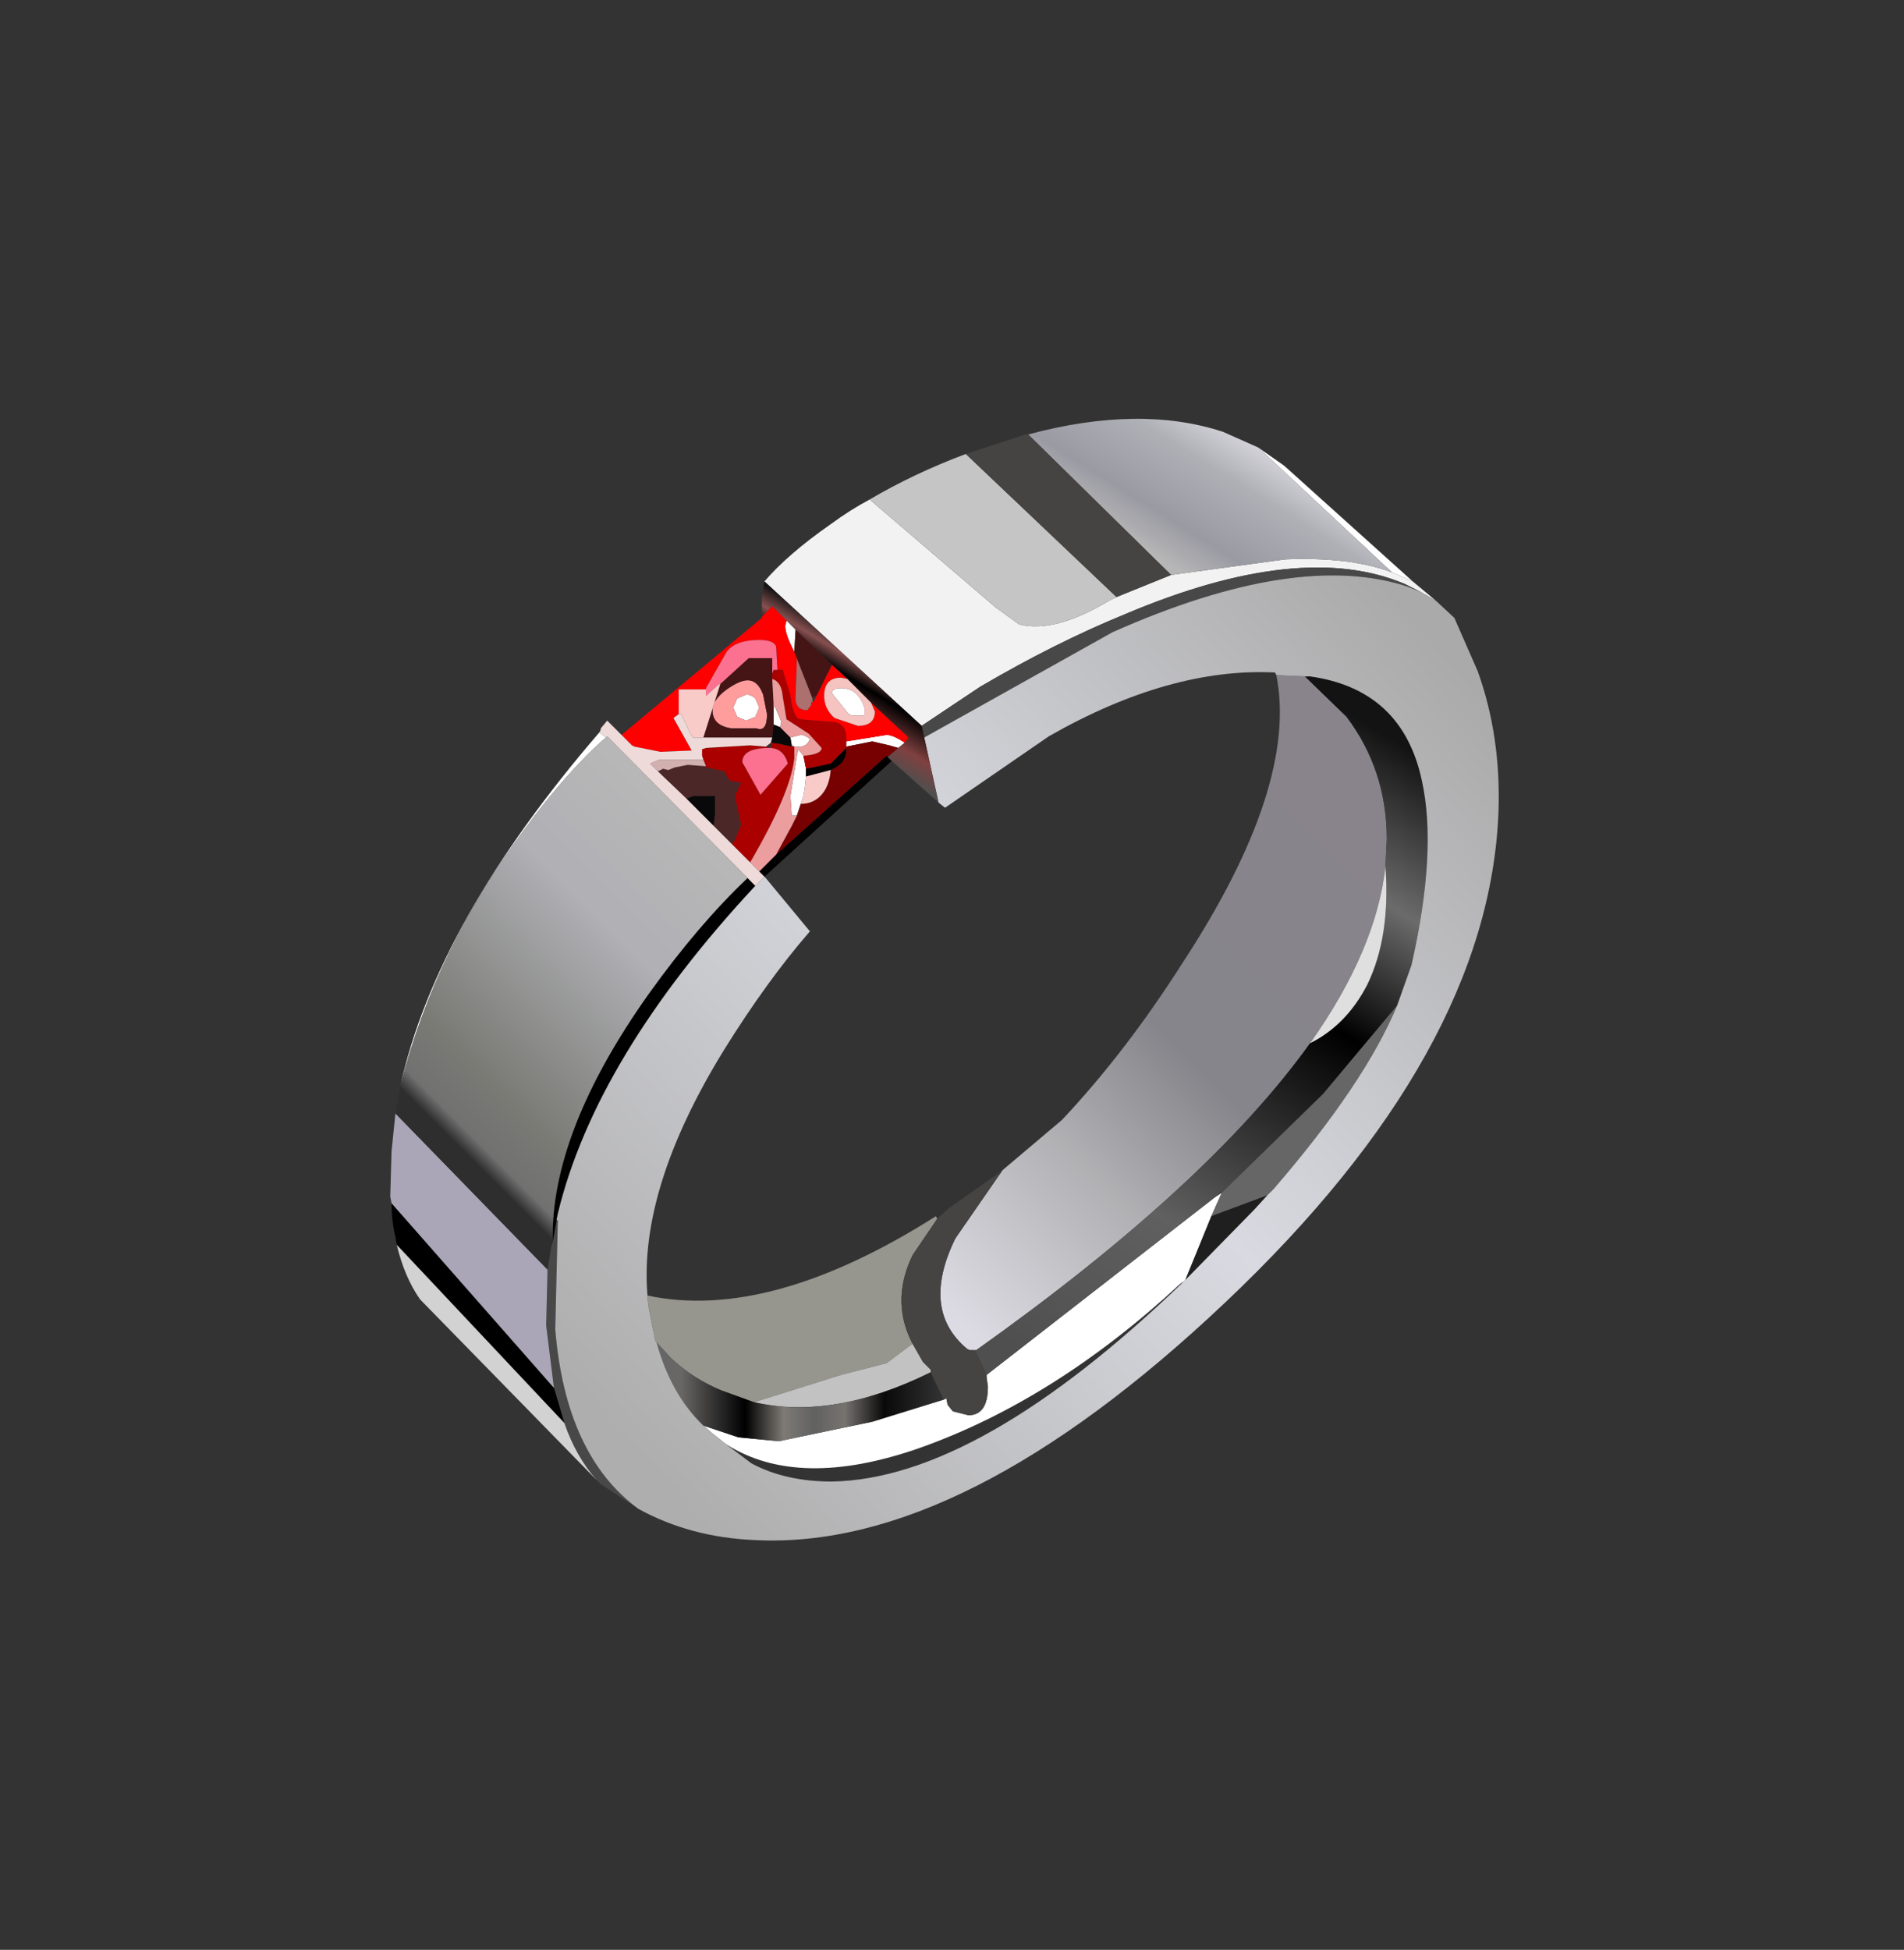 <?xml version="1.0" encoding="UTF-8" standalone="no"?>
<svg xmlns:xlink="http://www.w3.org/1999/xlink" height="74.95px" width="73.2px" xmlns="http://www.w3.org/2000/svg">
  <rect width="100%" height="100%" fill="#333333" stroke="none"/>
  <g transform="matrix(1.0, 0.0, 0.0, 1.0, 15.0, 16.1)">
    <use height="74.95" transform="matrix(0.999, 0.0, 0.0, 1.0, -14.982, -16.1)" width="73.25" xlink:href="#sprite0"/>
  </g>
  <defs>
    <g id="sprite0" transform="matrix(1.0, 0.0, 0.0, 1.0, 15.0, 16.1)">
      <use height="43.1" transform="matrix(1.0, 0.0, 0.0, 1.0, 0.0, 0.0)" width="42.65" xlink:href="#sprite1"/>
      <use height="13.25" transform="matrix(1.0, 0.0, 0.0, 1.0, 7.0, 4.05)" width="13.15" xlink:href="#sprite2"/>
    </g>
    <g id="sprite1" transform="matrix(1.0, 0.0, 0.0, 1.0, 0.0, 0.0)">
      <use height="43.1" transform="matrix(1.0, 0.0, 0.0, 1.0, 0.0, 0.0)" width="42.65" xlink:href="#shape0"/>
    </g>
    <g id="shape0" transform="matrix(1.0, 0.0, 0.0, 1.0, 0.0, 0.0)">
      <path d="M30.6 33.1 L30.55 33.15 30.4 33.25 Q25.6 37.7 20.4 39.55 15.7 41.2 12.9 39.4 L12.4 39.0 12.05 38.7 13.4 39.15 14.95 39.3 18.55 38.55 21.3 37.7 21.4 37.65 21.45 37.9 21.65 38.15 22.25 38.3 Q23.0 38.3 23.0 37.2 L22.95 36.85 22.95 36.75 31.7 29.95 32.0 29.75 31.6 30.65 30.6 33.1 M0.4 25.6 Q1.8 19.3 8.05 12.05 L8.3 12.25 Q6.85 13.5 5.15 15.8 1.75 20.35 0.4 25.6 M33.4 1.1 L34.4 1.8 39.35 6.25 38.55 5.9 33.4 1.1 M17.55 12.4 L19.1 12.15 Q19.35 12.15 19.8 12.45 L19.55 12.65 19.2 12.55 18.55 12.4 17.55 12.6 17.55 12.4 M15.55 8.95 Q15.2 8.3 15.2 7.95 L15.25 7.75 15.6 8.1 15.55 8.95 M15.9 12.95 L16.0 13.45 16.0 13.65 16.0 13.75 15.95 14.2 15.9 14.5 15.8 14.8 15.65 15.25 15.45 15.25 15.4 14.5 15.65 12.95 15.7 12.7 15.9 12.95 M14.75 11.1 L14.8 11.05 15.05 11.65 15.0 11.85 14.75 11.75 14.75 11.1 M15.4 12.25 L15.8 12.15 Q15.95 12.15 16.15 12.3 16.05 12.6 15.75 12.6 L15.55 12.6 15.45 12.55 15.4 12.25 M13.7 10.6 Q13.9 10.6 14.05 10.75 L14.2 11.1 14.05 11.45 13.7 11.6 13.35 11.45 13.2 11.1 13.35 10.75 13.7 10.6 M17.35 10.35 Q18.0 10.35 18.25 11.1 L18.25 11.4 17.75 11.4 17.65 11.35 17.6 11.3 17.4 11.05 17.0 10.55 Q17.0 10.35 17.35 10.35" fill="#ffffff" fill-rule="evenodd" stroke="none"/>
      <path d="M34.1 9.85 L35.2 9.9 36.8 11.45 Q38.35 13.5 38.35 16.15 L38.3 17.2 Q37.95 20.4 35.4 24.0 31.5 29.45 22.55 35.8 L22.5 35.8 22.3 35.8 22.2 35.75 Q20.4 34.25 21.75 31.5 L23.55 28.9 23.6 28.85 25.85 26.95 Q28.3 24.35 30.5 20.9 34.95 14.1 34.1 9.85" fill="url(#gradient0)" fill-rule="evenodd" stroke="none"/>
      <path d="M35.2 9.9 L35.4 9.9 Q38.95 10.4 39.7 13.9 40.3 16.6 39.3 21.0 L38.75 22.55 35.9 25.95 32.0 29.75 32.0 29.7 31.7 29.95 22.95 36.75 22.65 36.1 22.5 35.8 22.55 35.8 Q31.5 29.45 35.4 24.0 36.8 23.3 37.6 21.75 38.5 19.9 38.3 17.2 L38.35 16.15 Q38.35 13.5 36.8 11.45 L35.2 9.9" fill="url(#gradient1)" fill-rule="evenodd" stroke="none"/>
      <path d="M40.25 7.0 L39.65 6.65 39.05 6.35 Q35.05 4.65 28.3 7.5 25.6 8.6 22.7 10.3 L20.45 11.8 14.4 6.25 Q15.3 5.2 16.95 4.05 17.7 3.5 18.45 3.1 L23.3 7.25 24.2 7.9 Q25.55 8.25 27.65 7.0 L27.95 6.85 30.05 6.0 34.45 5.4 Q36.95 5.3 38.55 5.9 L39.35 6.25 40.25 7.0" fill="#f2f2f2" fill-rule="evenodd" stroke="none"/>
      <path d="M39.65 6.65 L39.15 6.45 Q34.9 5.05 27.8 8.2 L20.55 12.25 20.45 11.8 22.7 10.3 Q25.6 8.6 28.3 7.5 35.05 4.65 39.05 6.35 L39.65 6.65 M6.4 30.8 L6.45 30.8 6.35 35.0 Q6.75 39.85 9.55 41.9 L8.1 40.95 7.95 40.8 Q7.15 39.9 6.7 38.6 L6.3 37.25 6.0 34.85 6.05 32.85 6.05 32.7 6.2 31.8 6.25 31.65 6.4 30.8" fill="#484848" fill-rule="evenodd" stroke="none"/>
      <path d="M15.0 11.85 L15.4 12.25 15.45 12.55 15.45 12.6 15.0 12.5 14.65 12.45 14.7 12.25 14.75 11.75 15.0 11.85 M11.4 14.6 L11.65 14.5 12.5 14.5 12.5 15.2 12.45 15.65 11.4 14.6" fill="#090909" fill-rule="evenodd" stroke="none"/>
      <path d="M18.45 3.1 Q20.15 2.1 22.15 1.35 L27.95 6.85 27.65 7.0 Q25.55 8.25 24.2 7.9 L23.3 7.25 18.45 3.1" fill="#c5c5c5" fill-rule="evenodd" stroke="none"/>
      <path d="M38.3 17.2 Q38.5 19.9 37.6 21.75 36.8 23.3 35.4 24.0 37.95 20.4 38.3 17.2" fill="#dfdfdf" fill-rule="evenodd" stroke="none"/>
      <path d="M16.25 10.9 L16.2 10.9 16.25 10.75 16.25 10.9" fill="#7c8e90" fill-rule="evenodd" stroke="none"/>
      <path d="M14.65 12.65 L14.6 12.65 14.65 12.65" fill="#7f7a8e" fill-rule="evenodd" stroke="none"/>
      <path d="M12.15 13.35 L12.1 13.35 12.15 13.35" fill="#6e7275" fill-rule="evenodd" stroke="none"/>
      <path d="M14.05 17.95 Q7.9 24.55 6.45 30.55 L6.4 30.8 6.25 31.65 Q6.15 27.45 9.95 22.1 11.85 19.45 13.75 17.65 L13.8 17.7 14.05 17.95 M0.25 31.75 L0.2 31.45 Q0.05 30.85 0.05 30.15 L6.3 37.25 6.7 38.6 0.25 31.75 M16.0 13.45 L16.95 13.25 17.55 12.65 17.55 12.75 Q17.55 13.25 16.95 13.5 L16.0 13.75 16.0 13.65 16.0 13.45 M14.2 17.4 L14.85 16.75 19.1 12.95 19.15 13.0 19.3 13.15 14.4 17.6 14.2 17.4" fill="#000000" fill-rule="evenodd" stroke="none"/>
      <path d="M10.25 35.5 L10.2 35.45 9.95 34.2 9.9 33.8 9.9 33.7 Q14.6 34.7 21.0 30.65 L21.05 30.75 20.1 32.15 Q19.3 33.8 20.0 35.35 L20.1 35.55 19.1 36.3 17.35 36.75 14.0 37.8 12.75 37.35 Q11.65 36.9 10.8 36.1 L10.25 35.5" fill="#96968f" fill-rule="evenodd" stroke="none"/>
      <path d="M14.0 37.8 L17.35 36.75 19.1 36.3 20.1 35.55 20.5 36.25 20.8 36.55 20.8 36.65 Q17.05 38.5 14.0 37.8" fill="#c2c2c2" fill-rule="evenodd" stroke="none"/>
      <path d="M12.05 38.7 Q10.8 37.5 10.25 35.5 L10.8 36.1 Q11.65 36.9 12.75 37.35 L14.0 37.8 Q17.05 38.5 20.8 36.65 L21.3 37.7 18.55 38.55 14.95 39.3 13.4 39.15 12.05 38.7" fill="url(#gradient2)" fill-rule="evenodd" stroke="none"/>
      <path d="M0.05 30.15 L0.0 29.9 0.05 28.15 0.2 26.7 6.05 32.7 6.05 32.85 6.0 34.85 6.3 37.25 0.05 30.15" fill="#aaa6b7" fill-rule="evenodd" stroke="none"/>
      <path d="M0.2 26.7 L0.35 25.85 6.2 31.8 6.05 32.7 0.2 26.7" fill="#2e2e2e" fill-rule="evenodd" stroke="none"/>
      <path d="M7.95 40.8 L1.15 33.85 Q0.55 33.0 0.25 31.75 L6.7 38.6 Q7.15 39.9 7.95 40.8" fill="#d2d2d2" fill-rule="evenodd" stroke="none"/>
      <path d="M38.75 22.55 Q37.5 25.55 34.0 29.6 L33.75 29.85 31.6 30.65 32.0 29.75 35.9 25.95 38.75 22.55" fill="#666666" fill-rule="evenodd" stroke="none"/>
      <path d="M33.75 29.85 L33.25 30.4 30.65 33.05 30.6 33.1 31.6 30.65 33.75 29.85" fill="#1f1f1f" fill-rule="evenodd" stroke="none"/>
      <path d="M40.25 7.0 L40.95 7.65 41.85 9.7 Q42.75 12.2 42.65 15.1 42.3 24.35 32.15 33.95 22.05 43.5 14.05 43.1 11.55 43.0 9.55 41.9 6.75 39.85 6.35 35.0 L6.45 30.8 6.4 30.8 6.45 30.55 Q7.9 24.55 14.05 17.95 L14.35 17.65 14.4 17.6 14.45 17.65 16.15 19.7 Q14.5 21.6 12.85 24.25 9.55 29.6 9.9 33.7 L9.9 33.8 9.95 34.2 10.2 35.45 10.25 35.5 Q10.8 37.5 12.05 38.7 L12.4 39.0 12.9 39.4 13.9 40.15 Q15.2 40.85 17.0 40.85 22.65 40.75 30.55 33.15 L30.6 33.1 30.65 33.05 33.25 30.4 33.75 29.85 34.0 29.6 Q37.5 25.55 38.75 22.55 L39.3 21.0 Q40.3 16.6 39.7 13.9 38.95 10.4 35.4 9.9 L35.2 9.9 34.1 9.85 34.05 9.75 Q30.0 9.55 25.35 12.2 L21.35 14.95 21.1 14.75 20.55 12.25 27.8 8.2 Q34.9 5.05 39.15 6.45 L39.65 6.65 40.25 7.0" fill="url(#gradient3)" fill-rule="evenodd" stroke="none"/>
      <path d="M0.35 25.85 L0.4 25.6 Q1.75 20.35 5.15 15.8 6.85 13.5 8.3 12.25 L8.35 12.2 8.5 12.35 13.75 17.65 Q11.85 19.45 9.95 22.1 6.15 27.45 6.25 31.65 L6.2 31.8 0.35 25.85" fill="url(#gradient4)" fill-rule="evenodd" stroke="none"/>
      <path d="M24.55 0.6 Q28.85 -0.55 32.05 0.5 L33.4 1.1 38.55 5.9 Q36.95 5.3 34.45 5.4 L30.05 6.0 24.55 0.6" fill="url(#gradient5)" fill-rule="evenodd" stroke="none"/>
      <path d="M22.15 1.35 L24.45 0.6 24.55 0.6 30.05 6.0 27.95 6.85 22.15 1.35 M22.5 35.8 L22.65 36.1 22.95 36.75 22.95 36.85 23.0 37.2 Q23.0 38.3 22.25 38.3 L21.65 38.15 21.45 37.9 21.4 37.65 21.3 37.7 20.8 36.65 20.85 36.65 20.8 36.55 20.5 36.25 20.1 35.55 20.0 35.35 Q19.3 33.8 20.1 32.15 L21.05 30.75 21.55 30.3 21.7 30.2 23.55 28.9 21.75 31.5 Q20.4 34.25 22.2 35.75 L22.3 35.8 22.5 35.8" fill="#464442" fill-rule="evenodd" stroke="none"/>
      <path d="M15.45 12.55 L15.55 12.6 15.45 12.6 15.45 12.55" fill="#a85597" fill-rule="evenodd" stroke="none"/>
      <path d="M8.9 12.15 L14.3 7.65 14.3 7.6 14.7 7.2 15.25 7.75 15.2 7.95 Q15.2 8.3 15.55 8.95 L15.65 9.2 15.65 9.3 15.6 10.6 Q15.55 11.2 16.05 11.2 L16.2 11.0 16.2 10.9 16.25 10.9 16.3 10.85 16.4 10.65 17.0 9.45 17.6 10.0 17.35 9.95 Q16.7 9.95 16.7 10.65 16.7 11.15 17.1 11.5 L18.0 11.8 Q18.65 11.8 18.65 11.25 L18.5 10.9 19.95 12.25 19.8 12.45 Q19.35 12.15 19.1 12.15 L17.55 12.4 17.55 12.3 Q17.55 11.65 16.95 11.65 L15.75 11.55 Q15.5 11.45 15.4 10.65 L15.1 9.65 14.9 9.65 14.85 8.75 Q14.75 8.5 14.2 8.5 13.3 8.5 12.95 8.95 L12.15 10.35 12.15 10.4 11.1 10.4 11.1 11.35 10.9 11.5 11.6 12.75 10.4 12.8 9.4 12.6 9.3 12.55 8.9 12.15 M12.65 10.2 L12.7 10.2 12.65 10.2" fill="#ff0000" fill-rule="evenodd" stroke="none"/>
      <path d="M14.7 9.8 L14.75 9.65 14.9 9.65 15.1 9.65 15.4 10.65 Q15.5 11.45 15.75 11.55 L16.95 11.65 Q17.55 11.65 17.55 12.3 L17.55 12.4 17.55 12.6 17.55 12.65 16.95 13.25 16.0 13.45 15.9 12.95 Q16.6 12.9 16.6 12.65 L16.1 12.1 15.25 11.55 15.1 10.65 Q15.05 10.1 14.7 10.0 L14.7 9.8 M15.55 12.6 L15.55 13.05 Q15.4 14.4 13.85 17.05 L13.25 16.45 13.15 16.35 13.25 16.2 13.5 15.6 13.25 14.5 13.5 14.0 13.05 13.9 12.85 13.55 12.15 13.4 12.15 13.35 12.05 13.1 12.0 12.95 12.0 12.7 12.15 12.65 13.85 12.55 14.45 12.6 14.6 12.65 Q13.55 12.65 13.55 13.2 L14.25 14.45 15.3 13.25 Q15.15 12.7 14.65 12.65 L14.65 12.45 15.0 12.5 15.45 12.6 15.55 12.6" fill="#aa0000" fill-rule="evenodd" stroke="none"/>
      <path d="M13.7 10.6 L13.35 10.75 13.2 11.1 13.35 11.45 13.7 11.6 14.05 11.45 14.2 11.1 14.05 10.75 Q13.9 10.6 13.7 10.6 M13.75 10.05 Q14.15 10.05 14.35 10.6 L14.5 11.35 Q14.5 12.05 14.1 11.9 L13.15 11.9 Q12.4 11.8 12.4 11.2 12.4 10.8 12.95 10.4 13.45 10.05 13.75 10.05" fill="#ff9d9d" fill-rule="evenodd" stroke="none"/>
      <path d="M12.15 13.35 L12.15 13.4 12.85 13.55 13.05 13.9 13.5 14.0 13.25 14.5 13.5 15.6 13.25 16.2 13.15 16.35 12.45 15.65 12.5 15.2 12.5 14.5 11.65 14.5 11.4 14.6 10.3 13.55 10.5 13.45 10.7 13.5 10.95 13.4 11.45 13.3 12.1 13.35 12.15 13.35" fill="#4b2727" fill-rule="evenodd" stroke="none"/>
      <path d="M18.5 10.9 L18.65 11.25 Q18.65 11.8 18.0 11.8 L17.1 11.5 Q16.7 11.15 16.7 10.65 16.7 9.95 17.35 9.95 L17.6 10.0 18.5 10.9 M17.35 10.35 Q17.0 10.35 17.0 10.55 L17.4 11.05 17.6 11.3 17.65 11.35 17.75 11.4 18.25 11.4 18.25 11.1 Q18.0 10.35 17.35 10.35" fill="#f5c4c0" fill-rule="evenodd" stroke="none"/>
      <path d="M17.55 12.65 L17.55 12.6 18.55 12.4 19.2 12.55 19.55 12.65 19.15 13.0 19.1 12.95 14.85 16.75 15.45 15.65 15.65 15.25 15.8 14.8 Q16.25 14.8 16.55 14.5 16.9 14.15 16.95 13.5 17.55 13.25 17.55 12.75 L17.55 12.65" fill="#770000" fill-rule="evenodd" stroke="none"/>
      <path d="M12.15 10.4 L12.15 10.35 12.95 8.95 Q13.3 8.5 14.2 8.5 14.75 8.5 14.85 8.75 L14.9 9.65 14.75 9.65 14.7 9.8 14.7 9.2 13.8 9.2 12.7 10.2 12.65 10.2 12.15 10.65 12.15 10.4 M14.6 12.65 L14.65 12.65 Q15.15 12.7 15.3 13.25 L14.25 14.45 13.55 13.2 Q13.55 12.65 14.6 12.65" fill="#fb718f" fill-rule="evenodd" stroke="none"/>
      <path d="M12.7 10.2 L13.8 9.2 14.7 9.2 14.7 9.8 14.7 10.0 14.75 10.9 14.75 11.1 14.75 11.75 14.7 12.25 12.05 12.25 12.7 10.2 M17.0 9.45 L16.4 10.65 Q16.25 10.65 16.25 10.75 L15.7 9.35 15.65 9.2 15.55 8.95 15.6 8.1 17.0 9.45 M13.75 10.05 Q13.45 10.05 12.95 10.4 12.4 10.8 12.4 11.2 12.4 11.8 13.15 11.9 L14.1 11.9 Q14.5 12.05 14.5 11.35 L14.35 10.6 Q14.15 10.05 13.75 10.05" fill="#451414" fill-rule="evenodd" stroke="none"/>
      <path d="M16.2 10.9 L16.2 11.0 16.05 11.2 Q15.55 11.2 15.6 10.6 L15.65 9.3 15.65 9.2 15.7 9.35 16.25 10.75 16.2 10.9" fill="#ac706f" fill-rule="evenodd" stroke="none"/>
      <path d="M12.05 13.1 L12.15 13.35 12.1 13.35 11.45 13.3 10.95 13.4 10.7 13.5 10.5 13.45 10.3 13.55 10.0 13.25 10.35 13.1 12.05 13.1" fill="#d1b0af" fill-rule="evenodd" stroke="none"/>
      <path d="M14.7 10.0 Q15.05 10.1 15.1 10.65 L15.25 11.55 16.1 12.1 16.6 12.65 Q16.6 12.9 15.9 12.95 L15.7 12.7 15.65 12.95 15.4 14.5 15.45 15.25 15.65 15.25 15.45 15.65 14.85 16.75 14.2 17.4 13.85 17.05 Q15.4 14.4 15.55 13.05 L15.55 12.6 15.75 12.6 Q16.05 12.6 16.15 12.3 15.95 12.15 15.8 12.15 L15.4 12.25 15.0 11.85 15.05 11.65 14.8 11.05 14.75 11.1 14.75 10.9 14.7 10.0" fill="#ec9d9d" fill-rule="evenodd" stroke="none"/>
      <path d="M12.15 10.4 L12.15 10.65 12.65 10.2 12.7 10.2 12.05 12.25 11.65 12.25 11.55 12.1 11.2 11.35 11.1 11.35 11.1 10.4 12.15 10.4 M16.0 13.75 L16.95 13.5 Q16.9 14.15 16.55 14.5 16.25 14.8 15.8 14.8 L15.9 14.5 15.95 14.2 16.0 13.75" fill="#f8cbc9" fill-rule="evenodd" stroke="none"/>
      <path d="M20.55 12.25 L21.1 14.75 19.3 13.15 19.15 13.0 19.55 12.65 19.8 12.45 19.95 12.25 18.5 10.9 17.6 10.0 17.0 9.45 15.6 8.1 15.25 7.75 14.7 7.2 14.3 7.6 14.3 6.9 14.4 6.25 20.45 11.8 20.55 12.25" fill="url(#gradient6)" fill-rule="evenodd" stroke="none"/>
      <path d="M14.4 17.6 L14.35 17.65 14.05 17.95 13.8 17.7 13.75 17.65 8.5 12.35 8.35 12.2 8.3 12.25 8.05 12.05 8.1 11.95 8.1 11.9 8.35 11.6 8.9 12.15 9.3 12.55 9.4 12.6 10.4 12.8 11.6 12.75 10.9 11.5 11.1 11.35 11.2 11.35 11.55 12.1 11.65 12.25 12.05 12.25 14.7 12.25 14.65 12.45 14.45 12.6 13.85 12.55 12.15 12.65 12.0 12.7 12.0 12.95 12.05 13.1 10.35 13.1 10.0 13.25 10.3 13.55 11.4 14.6 12.45 15.65 13.15 16.35 13.25 16.45 13.85 17.05 14.2 17.4 14.4 17.6" fill="#efdada" fill-rule="evenodd" stroke="none"/>
    </g>
    <linearGradient gradientTransform="matrix(0.011, -0.01, 0.005, 0.005, 27.9, 23.75)" gradientUnits="userSpaceOnUse" id="gradient0" spreadMethod="pad" x1="-819.2" x2="819.2">
      <stop offset="0.008" stop-color="#dcdbe3"/>
      <stop offset="0.318" stop-color="#b1b1b4"/>
      <stop offset="0.557" stop-color="#85858b"/>
      <stop offset="1.0" stop-color="#89848c"/>
    </linearGradient>
    <linearGradient gradientTransform="matrix(0.008, -0.015, 0.005, 0.003, 32.35, 24.8)" gradientUnits="userSpaceOnUse" id="gradient1" spreadMethod="pad" x1="-819.2" x2="819.2">
      <stop offset="0.008" stop-color="#4f4f4f"/>
      <stop offset="0.271" stop-color="#606060"/>
      <stop offset="0.616" stop-color="#000000"/>
      <stop offset="0.8" stop-color="#6b6b6b"/>
      <stop offset="1.0" stop-color="#131313"/>
    </linearGradient>
    <linearGradient gradientTransform="matrix(0.007, 0.0, 0.0, 0.002, 15.75, 37.4)" gradientUnits="userSpaceOnUse" id="gradient2" spreadMethod="pad" x1="-819.2" x2="819.2">
      <stop offset="0.008" stop-color="#666666"/>
      <stop offset="0.102" stop-color="#696766"/>
      <stop offset="0.318" stop-color="#000000"/>
      <stop offset="0.447" stop-color="#7e7a75"/>
      <stop offset="0.549" stop-color="#616161"/>
      <stop offset="0.651" stop-color="#76736f"/>
      <stop offset="0.784" stop-color="#090909"/>
      <stop offset="1.0" stop-color="#373737"/>
    </linearGradient>
    <linearGradient gradientTransform="matrix(0.02, -0.018, 0.01, 0.011, 24.75, 24.3)" gradientUnits="userSpaceOnUse" id="gradient3" spreadMethod="pad" x1="-819.2" x2="819.2">
      <stop offset="0.008" stop-color="#aeaeae"/>
      <stop offset="0.518" stop-color="#d9dae1"/>
      <stop offset="1.0" stop-color="#aaaaaa"/>
    </linearGradient>
    <linearGradient gradientTransform="matrix(0.006, -0.007, 0.005, 0.005, 7.05, 21.9)" gradientUnits="userSpaceOnUse" id="gradient4" spreadMethod="pad" x1="-819.2" x2="819.2">
      <stop offset="0.008" stop-color="#2e2e2e"/>
      <stop offset="0.051" stop-color="#717171"/>
      <stop offset="0.176" stop-color="#797a74"/>
      <stop offset="0.675" stop-color="#b0b0b5"/>
      <stop offset="1.0" stop-color="#b7b7b7"/>
    </linearGradient>
    <linearGradient gradientTransform="matrix(0.002, -0.003, 0.008, 0.005, 31.9, 3.45)" gradientUnits="userSpaceOnUse" id="gradient5" spreadMethod="pad" x1="-819.2" x2="819.2">
      <stop offset="0.008" stop-color="#b7b7b7"/>
      <stop offset="0.275" stop-color="#9a9aa3"/>
      <stop offset="0.706" stop-color="#afb0b6"/>
      <stop offset="1.0" stop-color="#d6d6dc"/>
    </linearGradient>
    <linearGradient gradientTransform="matrix(0.001, -0.002, 0.005, 0.003, 17.75, 10.5)" gradientUnits="userSpaceOnUse" id="gradient6" spreadMethod="pad" x1="-819.2" x2="819.2">
      <stop offset="0.008" stop-color="#4f4f4f"/>
      <stop offset="0.271" stop-color="#804040"/>
      <stop offset="0.616" stop-color="#000000"/>
      <stop offset="0.8" stop-color="#875050"/>
      <stop offset="1.0" stop-color="#131313"/>
    </linearGradient>
    <g id="sprite2" transform="matrix(1.0, 0.0, 0.0, 1.0, -3.7, -3.8)">
      <use height="21.15" transform="matrix(0.245, 0.0, 0.0, 0.245, 7.133, 7.965)" width="21.8" xlink:href="#shape1"/>
    </g>
    <g id="shape1" transform="matrix(1.0, 0.0, 0.0, 1.0, 11.5, 10.55)">
      <path d="M10.3 -1.15 L0.2 0.45 0.15 10.6 -1.8 -0.05 -11.5 -0.7 -1.4 -2.1 -0.65 -10.55 0.5 -1.55 10.3 -1.15" fill="#ffffff" fill-opacity="0.0" fill-rule="evenodd" stroke="none"/>
    </g>
  </defs>
</svg>
